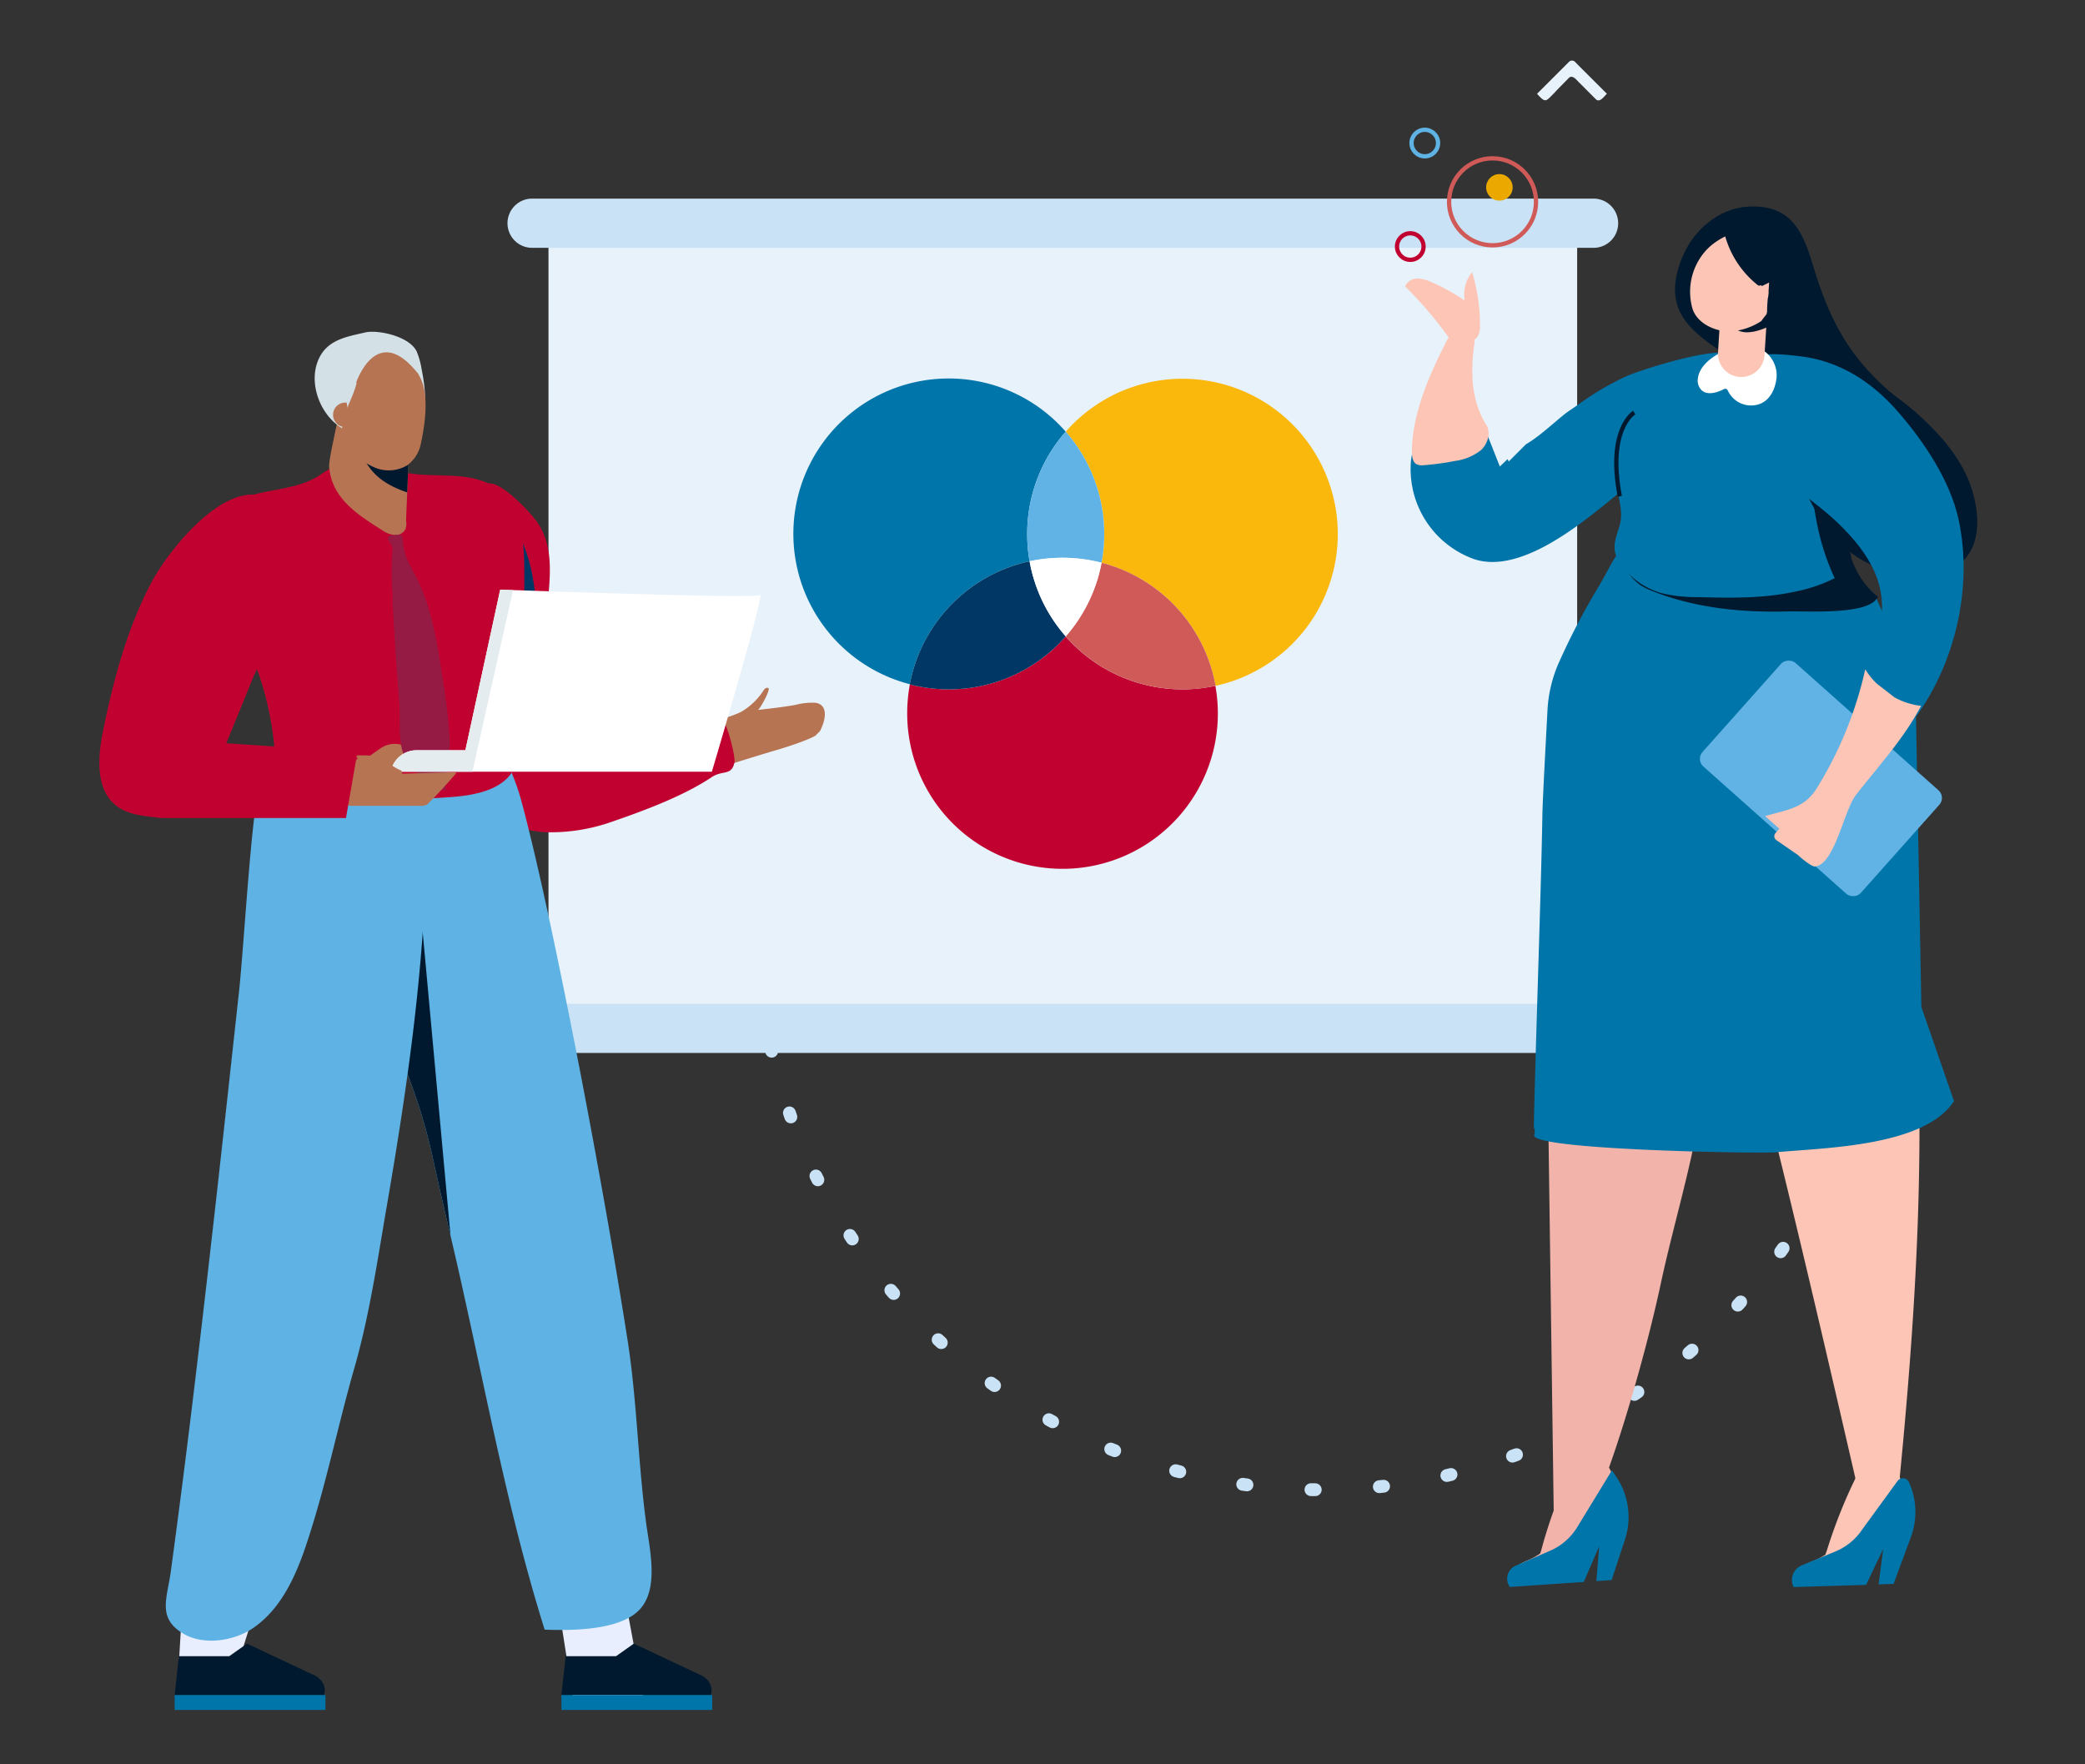 <svg xmlns="http://www.w3.org/2000/svg" viewBox="0 0 487.14 412.13"><rect x="0" y="0" width="487.14" height="412.13" fill="#333333" stroke="none"/><defs><style>.cls-1,.cls-18,.cls-20,.cls-21,.cls-22{fill:none;stroke-miterlimit:10;}.cls-1{stroke:#c9e2f5;stroke-linecap:round;stroke-width:3px;stroke-dasharray:1 15;}.cls-2{fill:#e8f2fa;}.cls-3{fill:#c9e2f5;}.cls-4{fill:#f2b4aa;}.cls-5{fill:#0075a9;}.cls-6{fill:#fdc5b6;}.cls-7{fill:#00192e;}.cls-8{fill:#60b3e4;}.cls-9{fill:#fff;}.cls-10{fill:#b77453;}.cls-11{fill:#c10230;}.cls-12{fill:#003764;}.cls-13{fill:#e9eeff;}.cls-14{fill:#5eb3e4;}.cls-15{fill:#d3e0e5;}.cls-16{fill:#951a44;}.cls-17{fill:#e4ecef;}.cls-18{stroke:#cf5a58;}.cls-19{fill:#eba900;}.cls-20{stroke:#c10230;}.cls-21{stroke:#5eb3e4;}.cls-22{stroke:#00192e;}.cls-23{fill:#fab70c;}.cls-24{fill:#cf5a58;}</style></defs><g id="Text"><circle class="cls-1" cx="308.61" cy="216.47" r="131.58"/><rect class="cls-2" x="128.15" y="52.68" width="240.34" height="186.35"/><path class="cls-3" d="M372.32,246h-248a5.75,5.75,0,0,1-5.75-5.75h0a5.75,5.75,0,0,1,5.75-5.74h248a5.74,5.74,0,0,1,5.75,5.74h0A5.74,5.74,0,0,1,372.32,246Z"/><path class="cls-3" d="M372.32,57.9h-248a5.75,5.75,0,0,1-5.75-5.75h0a5.76,5.76,0,0,1,5.75-5.75h248a5.75,5.75,0,0,1,5.75,5.75h0A5.74,5.74,0,0,1,372.32,57.9Z"/><path class="cls-4" d="M363.08,355.86c0-.34.33-2.23,3-2.89a9.13,9.13,0,0,0,6.21-5.6c.41-1.09,2-.21,2.51-1.46,4.36-11.38,10-31,13.16-45.71,1.09-5.12,2.37-10.23,3.66-15.36,1.9-7.54,3.82-15.11,5.18-22.78,4.17-23.49,4.5-24.43,5.26-30.25,1.33-10.28-3.35-14.3-18.56-14.66a17,17,0,0,0-11.41,4.53c-10.1,8.8-10.54,23.38-10.36,36.53,0,.88,0,1.77,0,2.66q.63,45.31,1.26,90.64C363,353,363.06,354.41,363.08,355.86Z"/><path class="cls-4" d="M354.53,368.13h0l.06,0a3.65,3.65,0,0,0,1.31.69,6.36,6.36,0,0,0,3.88-.14c4,0,8.2-.53,10.36-3.09,1.29-1.53,1.52-3.44,1.83-5.25.12-.67.25-1.34.41-2a13.93,13.93,0,0,1,2.59-5.56,13.43,13.43,0,0,0,2.29-3,4.53,4.53,0,0,0,.21-2.36,11.15,11.15,0,0,0-.4-1.73,14.83,14.83,0,0,0-.52-1.5,6.76,6.76,0,0,0-2.35-3.16,4.86,4.86,0,0,0-1.31-.65,5.83,5.83,0,0,0-4.79.7c-.13.25-.25.5-.37.76-.43.88-.86,1.76-1.26,2.64a.47.47,0,0,0-.06.15,109.76,109.76,0,0,0-5.25,13.82c-.34,1.1-.65,2.2-.95,3.3-.07.25-.14.51-.22.76s-.09.29-.15.43a15.6,15.6,0,0,1-2.72,1.52c-1.41.6-3.19,1.33-3.15,2.58A1.52,1.52,0,0,0,354.53,368.13Z"/><path class="cls-5" d="M362,362.37a13.91,13.91,0,0,0,6.41-5.43l8.2-13.43,1,1.48a16.86,16.86,0,0,1,2.05,14.69l-3.12,9.47-3.57.24.66-8.12-3.6,8.32-17.28,1.17h0a3.33,3.33,0,0,1,1.45-5Z"/><path class="cls-6" d="M436.63,354.84c.18.8.36,1.57.53,2.32C434.15,356.77,434.94,355.87,436.63,354.84Z"/><path class="cls-6" d="M448.45,267.75c-.18,25.91-2.11,52-4.58,77.24a10.63,10.63,0,0,1-5.19,8.15c-1,.57-2.13,1.15-3,1.7-4.65-20.12-12.9-56.18-19.94-84.75q-.78-3.16-1.54-6.2c-2.29-9.15-4.4-17.26-6.16-23.45-7.31-25.77-11.25-20.31-10.14-47.17.24-5.6-.45-9,5-11.71,6.51-3.18,14.48-.26,21.13,2.67,4.54,2,9.17,4.05,12.72,7.29,5.9,5.36,8,13.2,8.87,20.7a433.62,433.62,0,0,1,2.83,49C448.47,263.4,448.47,265.58,448.45,267.75Z"/><path class="cls-6" d="M421,368.3h0l.06,0a3.4,3.4,0,0,0,1.24.76,6,6,0,0,0,3.79,0c3.94.17,8-.22,10.28-2.75,1.34-1.51,1.66-3.45,2.06-5.3.15-.66.31-1.35.5-2a14.77,14.77,0,0,1,2.82-5.57,13.41,13.41,0,0,0,2.39-3,4.72,4.72,0,0,0,.33-2.4,10.67,10.67,0,0,0-.3-1.78,13,13,0,0,0-.43-1.56,6.8,6.8,0,0,0-2.13-3.32,4.92,4.92,0,0,0-1.25-.72,5.51,5.51,0,0,0-4.7.52c-.14.26-.28.51-.41.77-.47.88-.92,1.76-1.36,2.64l-.07.15A118.41,118.41,0,0,0,428,358.67c-.39,1.11-.75,2.22-1.1,3.34-.09.25-.16.51-.26.77s-.1.28-.16.43a15.52,15.52,0,0,1-2.74,1.44c-1.41.56-3.18,1.23-3.21,2.51A1.54,1.54,0,0,0,421,368.3Z"/><path class="cls-5" d="M428.58,362.57a14,14,0,0,0,6.54-5.28L443.34,346a1.55,1.55,0,0,1,2.66.27h0a16.85,16.85,0,0,1,.47,12.82l-4.05,10.95-3.5.11,1.07-8.27L436,370.27l-16.93.51h0A3.68,3.68,0,0,1,421,365.7Z"/><path class="cls-5" d="M445.12,154.94l-7.18-16.18c-1.19-1-2.3-2-3.52-2.95a22,22,0,0,1-6.51-9.21c-.18-.83-.37-1.65-.55-2.48-11.74-7.38-27.94-4.53-40.75-.9-8.14,2.31-9.32,7.59-13.44,14.39a159.14,159.14,0,0,0-8.87,17,31.6,31.6,0,0,0-2.74,11.24c-.38,7.21-1.14,20.95-1.2,24.79-.3,17.89-1.63,54.37-2,72.88.24.15.24.73.17,1.47a.31.31,0,0,1,.17-.23l-.17.23c-2.8,3.67,52.69,4.56,56.41,4.21,11-1.05,34.67-1.26,41.59-11.95l-7.62-22-1.28-69A29.32,29.32,0,0,0,445.12,154.94Z"/><path class="cls-7" d="M431.14,124.64a15.93,15.93,0,0,1-.13-1.84l-.1-.07c-7-4.44-15.08-3.17-22.8-3a106.6,106.6,0,0,0-27.17,3.79c-.65.19-1.31.4-1.95.63a20.45,20.45,0,0,1-.21,2,10.63,10.63,0,0,0,6.29,11.52c10.19,4.32,21.54,5.47,32.51,5.18,4.34-.11,17.62.79,20.65-2.68l.25-.32c.11-.14.2-.29.29-.43C434.22,135.9,431.88,130.24,431.14,124.64Z"/><path class="cls-5" d="M399.34,90.94c-1-2.52,6.45-7.77,3.82-8.38-4.25-1-18.83,3.55-22.87,5.21A63.48,63.48,0,0,0,369,94.35L366.59,96c-2.37,1.61-6.45,5.7-10.08,7.81l-4,4s-.11-.19-.29-.54l-1.8,1.72-3.9-9.88L344,95.37l-10.87,6.35a4.86,4.86,0,0,0-1.1.64c-1.57,1.22-2.15,3.32-2.37,5.29a22.33,22.33,0,0,0,14.82,23c10.75,3.5,24.81-8.15,32.45-14.4,1.43-1.16,2.83-2.35,4.24-3.56l0,0c3.15-2.45,6.26-5,9.32-7.51l3.49-2.93c.71-.59,1.41-1.21,2.07-1.85.23-.23.46-.46.69-.71,1.89-1.41,3.83-2.77,5.83-4l-3.3,0A6.88,6.88,0,0,0,399.34,90.94Z"/><path class="cls-6" d="M342.83,79.32a1.82,1.82,0,0,0,2.4-.69,4.93,4.93,0,0,0,.55-2.69,42.11,42.11,0,0,0-1.84-12.36,8.48,8.48,0,0,0-1.74,6.64,45.42,45.42,0,0,0-7.75-4.3,8,8,0,0,0-3.39-.84,3,3,0,0,0-2.77,1.83,91.25,91.25,0,0,1,10.43,12.28,4,4,0,0,0,1.65,1.58c1.67.65,3.24-1.08,4.2-2.6Z"/><path class="cls-6" d="M347.26,99.28a20,20,0,0,1-1.41-2.71c-2.08-4.83-2.17-10.14-1.47-15.67a5.3,5.3,0,0,0-.23-3.24,2.74,2.74,0,0,0-3.77-.73,8,8,0,0,0-2.74,3.45c-3.84,7.5-7.83,16.79-7.75,25.28,0,1.06.17,2.31,1.1,2.81a3.07,3.07,0,0,0,1.67.21,60.23,60.23,0,0,0,7.34-1,12.25,12.25,0,0,0,6-2.5C347.59,103.72,348.4,101.14,347.26,99.28Z"/><path class="cls-5" d="M432.47,132.07c-.29.84-1.1,1.5-2.56,2.36a36.87,36.87,0,0,1-10.74,3.84c-7.39,1.59-15,1.43-22.56,1.23a35.14,35.14,0,0,1-8.13-.85,17.57,17.57,0,0,1-9.73-6.69c-2.43-3.46-1.51-5.34-.36-9.12.87-2.85-.05-5.88-.61-8.81-3.65-19.11,13.52-33.78,32.13-31.21,7.16,1,14.45,5.58,19,11,2.87,3.41,4.79,7.88,4.25,12.27,0,.23-.06.45-.1.68-.43,2.39-1.58,4.58-2.3,6.9a20.55,20.55,0,0,0,.71,14.06C432.42,129.86,432.8,131.09,432.47,132.07Z"/><path class="cls-7" d="M432.7,132.14c-.27,2-1.82,3.18-3.62,3.82-4.95-10.08-6-20.4-6.27-31.84-.05-2.56-1.39-7.83-.17-10.17,2.07-4,6-2.31,7.18,1.34q1.29,3.94,2.59,7.88c.32,1,.64,2,.95,3,0,.23-.05.45-.09.68a66.88,66.88,0,0,1-2,6.92,23.61,23.61,0,0,0,.49,14.05A9.48,9.48,0,0,1,432.7,132.14Z"/><path class="cls-7" d="M402.09,82.13c-7.6-5.19-14-10.25-8.93-22.29,2.62-6.16,8.35-11,14.79-11.53,9.83-.77,13,4.95,15.36,12.81,3.12,10.42,6.63,18.9,14.61,27,5.14,5.22,5.81,4.58,11.18,9.57s10.21,10.94,12,18c6.14,24.11-21.91,23-33.09,9.21-4.65-5.72-7.45-12.68-10.18-19.52-2.81-7-.25-9.13-3.06-16.15l1.14,5.86C413,89.25,407.26,85.66,402.09,82.13Z"/><rect class="cls-8" x="409.23" y="157.06" width="32.38" height="49.52" rx="2.38" transform="translate(6.75 378.68) rotate(-48.32)"/><path class="cls-5" d="M429.48,122.25c7.16,6.95,12.25,14.74,9.46,25.35-1.22,4.67-3.25,9.06-4.94,13.57-.56,1.53,12.58,7.7,13.14,7,9.66-13,13.86-30.86,10.49-46.7-2-9.25-8.15-18.34-14.2-25.29s-13.74-12-23.29-13c-3.35-.36-9.46-1.22-12.2,1.33-3.75,3.49-2.32,12.21-.64,16.07C411.24,109.58,422.49,115.49,429.48,122.25Z"/><path class="cls-9" d="M407,80.78c-3.8.48-9.81,3.41-10.31,7.64a3.2,3.2,0,0,0,.92,2.79c1.36,1.18,3.45.54,5.06-.24a.93.93,0,0,1,.5-.14c.32,0,.5.38.65.68a6,6,0,0,0,5.52,3.22c3.67-.16,5.37-3.23,5.74-6.49a7,7,0,0,0-2.47-5.9A7.33,7.33,0,0,0,407,80.78Z"/><path class="cls-6" d="M412.26,83l1.08-17-1.77.87v-.24l-3.36.59h0l-.39.07-5.55,1-.87,14a5.46,5.46,0,0,0,5.11,5.78h0A5.45,5.45,0,0,0,412.26,83Z"/><path class="cls-7" d="M416.38,66l5.48,4.39c-5.06,4.43-9.95,7.1-13.38,7.23a5,5,0,0,1-2.62-.52Z"/><path class="cls-6" d="M413.19,68.34a22.41,22.41,0,0,1-10.11-13.11,18,18,0,0,0-3.15,2c-.1.1-.21.18-.32.28a13,13,0,0,0-1.85,2,14.42,14.42,0,0,0-2.34,12.57c1.15,3.65,5.58,5.47,8.94,5.34A14.75,14.75,0,0,0,411.52,75c.18-.25.36-.51.55-.75s.44-.56.67-.84c0-.16.08-.34.12-.53A36.34,36.34,0,0,1,413.19,68.34Z"/><path class="cls-6" d="M442.6,162.9l-4.05-3.14a16.2,16.2,0,0,1-2.75-3.4,89.68,89.68,0,0,1-11.45,28c-3,4.66-7.3,4.87-11.94,6.32l3.31,2.93-.88,1a1.12,1.12,0,0,0,.19,1.67L420,199.7c.33.3.66.6,1,.87,1.31,1.1,2.54,1.89,3,1.86,4.65-.33,6.8-13.07,9.6-16.67,3.74-4.81,7.55-9.1,11-14a65.71,65.71,0,0,0,4.26-6.85A16.65,16.65,0,0,1,442.6,162.9Z"/><path class="cls-10" d="M190.65,164.2a14.88,14.88,0,0,0-4.62.44c-2.18.43-5.4.82-8.94,1.22.3.06,3.07-4.78,2.41-5.12a.71.71,0,0,0-.72.12,2.14,2.14,0,0,0-.49.59,15.41,15.41,0,0,1-4.83,4.68c-1.75,1.07-7.67,2.76-9.57,3.36h0a1.93,1.93,0,0,0-.44.2c-1.37.9-1.12,3.71.57,6.27,1.23,1.86-6.47,5.57-5.14,5.74-11.68,1.09,1.62-.24,1.62-.2l8-2.27a1.87,1.87,0,0,0,1.08-.27l.13-.11c4-1.28,8.05-2.54,12.1-3.73,4.37-1.28,8.41-2.9,8.83-3.35,1-1.08.74-.66,1-1.08a2.09,2.09,0,0,0,.19-.4S194.47,165,190.65,164.2Z"/><path class="cls-11" d="M127.11,194.42a30,30,0,0,1-13-4.18c-9.89-5.47-17-20.94-16.62-29.14.64-14.62-2.5-28.42,7.64-39,2.24-2.35,6.09-9.2,9.35-9.15,3,0,9.15,6.42,10.9,8.86,5.48,7.64,2,17.89,2,27.3,0,10.38.26,6.2-.35,16.53a11.59,11.59,0,0,0,.56,3.22c.39,1.72,2.25,2.71,4,2.94,5.73.75,11.57-.77,17.19-1.67,3.75-.61,13-2.59,19-3.06,1.69-.27,4.1,9.67,3.83,11-.64,3.27-2.76,1.78-5.32,3.49-6.51,4.37-15.71,7.8-23.12,10.35A42.92,42.92,0,0,1,127.11,194.42Z"/><path class="cls-12" d="M123.58,177.06c-13.76-5.81-24.57-17.8-28.43-36.91a28.57,28.57,0,0,1-.59-4.89c2-8.19,5.45-16.45,11.79-19.13,9.79-4.13,16.72,8.67,18.38,20.35C126.58,149.55,126,163.33,123.58,177.06Z"/><polygon class="cls-13" points="58.94 378.12 55.83 387.97 41.83 387.97 42.87 370.34 58.94 378.12"/><polygon class="cls-13" points="129.51 368.85 134.23 398.98 150.59 397.81 142.29 353.24 129.51 368.85"/><path class="cls-14" d="M135.25,380.68c-3,.19-5.86.13-8,.05-9.45-30.16-14.73-61.35-22-92.07-1.44-6.14-2.88-12.31-4.21-18.48a133.68,133.68,0,0,0-5.46-18.25c-.12-.33-.24-.66-.37-1C89.33,235.15,81.75,220.2,78.36,203c0-.16,0-.32-.08-.48-.11-.63-.22-1.26-.32-1.9-.24-1.54-.45-3.11-.61-4.69-.58-5.82-.45-11.77,1.39-16.8.09-.25.18-.48.28-.72a18.6,18.6,0,0,1,2.87-4.91l.33-.4a16.2,16.2,0,0,1,1.61-1.6c3-2.67,6.81-4.19,10.47-5.63,7.53-3,13.78-.92,18.6,4.07A34.68,34.68,0,0,1,119.73,181a53.93,53.93,0,0,1,2.23,6.68c.27,1,.54,2,.83,3.16q.72,2.82,1.51,6.12C131,224.88,141,277.14,146.58,312.79c2.28,14.45,2.46,28.85,4.43,43.36.78,5.77,2.94,14.77-1.4,19.71C146.67,379.19,140.73,380.35,135.25,380.68Z"/><path class="cls-7" d="M105.26,288.66c-1.44-6.14-2.88-12.31-4.21-18.48a133.68,133.68,0,0,0-5.46-18.25c-.12-.33-.24-.66-.37-1C89.33,235.15,81.75,220.2,78.36,203c0-.16,0-.32-.08-.48-.11-.63-.22-1.26-.32-1.9-.24-1.54-.45-3.11-.61-4.69l19.57,1.83Z"/><path class="cls-14" d="M99.72,191.35v.2c0,22.51-2.19,44-5.41,65.81-1.18,8-2.5,16.07-3.91,24.25-2.2,12.71-4.06,25.69-7.64,38.11-4,14-6.64,27.59-11.3,41.44-2.5,7.43-6,15-12.55,19.35-4.38,2.88-11.3,3.95-16,1.2-6.22-3.61-3.89-8.18-3-14.56q3.09-22.81,5.81-45.68c3.6-29.93,6.86-59.9,10.13-89.86.72-6.59,1.77-22.83,2.88-34.37.77-8,1.56-13.66,2.29-12.46,1.84,3,6.09-3.88,9.67-4.79A65.13,65.13,0,0,1,79,178.41a28.81,28.81,0,0,1,11,.45c4.27,1.23,7.24,4.1,7.22,9.7,0,.18,0,.33,0,.43s.09.27.16.22c.57-.35,2.26-6.72,2.31-4Q99.73,188.29,99.72,191.35Z"/><path class="cls-7" d="M57.71,384l15.09,7.1c2.11.75,3.61,2.66,2.92,4.92H40.8l1-9.09H53.57Z"/><polygon class="cls-5" points="76.04 396.01 76.04 399.49 40.81 399.49 40.8 396.01 76.04 396.01"/><path class="cls-11" d="M122.11,125.89c-.51-4.25-1.76-8.29-4.9-11-2.83-2.47-6.71-3.37-10.45-3.66s-7.54-.07-11.25-.67c-3.92-.64-7.29-3.12-11.31-3.34-4.19-.22-6.67,2-10,4.1-6.5,4-15.57,2.51-21.47,7.35-4.4,3.6-5.77,10-4.58,15.55,1.87,8.83,9.23,15,12.35,23.39a73.61,73.61,0,0,1,3.69,18c.31,3.42-3.32,7.32-.6,9.42a7.16,7.16,0,0,0,2.49,1.19,18.14,18.14,0,0,0,4.23.52c9.85.39,25.36.21,35.19-.53,5.76-.43,12.54-1.78,14.81-7.08a16.58,16.58,0,0,0,.89-6.36c0-13.49,1.5-26.9,1.29-40.38A60.83,60.83,0,0,0,122.11,125.89Z"/><path class="cls-7" d="M148.08,384l15.09,7.1c2.1.75,3.61,2.66,2.91,4.92H131.16l1-9.09h11.78Z"/><polygon class="cls-5" points="166.4 396.01 166.4 399.49 131.18 399.49 131.16 396.01 166.4 396.01"/><path class="cls-10" d="M83.37,178.69l5.51-3.84a5.81,5.81,0,0,1,6.86.12l5.11,4.79-12,.25Z"/><path class="cls-10" d="M95.54,104.73c-.11,3.17-.26,7.06-.4,10.31v.07c-.15,3.55-.28,6.34-.25,6.62a3.89,3.89,0,0,1-.18,1.92A2.61,2.61,0,0,1,92.09,125a6.72,6.72,0,0,1-2.87-1.17c-5.81-3.68-11.73-7.46-12.32-14.8-.18-2.21,3.56-16.28,2.68-17l1.09.85,2.91,2.27,3.36,2.63c3.25,2,3.48-5,4.76,1.48.06.33.74.17,1.51-.07,1.05-.33,2.28-.81,2.35-.41A59.1,59.1,0,0,1,95.54,104.73Z"/><path class="cls-7" d="M95.54,104.73c-.11,3.17-.26,7.06-.4,10.31-5.57-1.91-9.56-4.66-11.47-11.5a16.78,16.78,0,0,1-.09-8.4l3.36,2.63c3.25,2,3.48-5,4.76,1.48.06.33.74.17,1.51-.07,1.05-.33,2.28-.81,2.35-.41A59.1,59.1,0,0,1,95.54,104.73Z"/><path class="cls-15" d="M74.84,83.13c2.19-3.86,6.35-4.5,10.52-5.47,2.82-.65,10.23.81,12,4.46a17.75,17.75,0,0,1,1.12,4c2.22,11.2,0,12.14-8.06,14.86C79.11,104.77,72.1,93.76,73.77,86A10.1,10.1,0,0,1,74.84,83.13Z"/><path class="cls-10" d="M95.51,85.52c-3.77-1.79-8.45.51-12.11,3.63-1.2,5.5-6,10.51-1.75,15.57a15.08,15.08,0,0,0,6,4.55,8.44,8.44,0,0,0,7.42-.52,8.14,8.14,0,0,0,3.27-5.15C99.34,99,101.15,88.21,95.51,85.52Z"/><path class="cls-16" d="M103.28,157.66c-1.2-7.86-2.46-15.89-6.12-23-.68-1.31-1.44-2.58-2-3.94a14.53,14.53,0,0,1-1.08-5.07.77.77,0,0,0-.82-.72c-1.1.06-2.12.06-2.47.44s-.17.65.31,1.33a5,5,0,0,1,.64,1.36,65.52,65.52,0,0,0,0,10.76c0,.72,0,1.46,0,2.2q.5,9.39,1.21,18.77c.11,1.53.23,3,.36,4.58.27,4.06-.58,10.28,1.92,13.67a19.64,19.64,0,0,0,9,6.72c-.69-.25.92-9.92.88-11A132.52,132.52,0,0,0,103.28,157.66Z"/><path class="cls-10" d="M81.68,98.21,81,94.07a2.86,2.86,0,0,0-1.85,5.26,2,2,0,0,0,1.71.27,1.23,1.23,0,0,0,.8-1.41Z"/><g id="New_Symbol_137" data-name="New Symbol 137"><path class="cls-9" d="M91.27,180.3h75.05S179,137.62,177.58,139c-.77.77-41.11-.57-55.57-1.07l-2.14-.07-3-.11-8.14,37.52H97.3a6.14,6.14,0,0,0-6,5Z"/><path class="cls-9" d="M146.31,159.66h0a1.56,1.56,0,0,0,1.56-1.56h0a1.57,1.57,0,0,0-1.56-1.57h0a1.57,1.57,0,0,0-1.56,1.57h0A1.56,1.56,0,0,0,146.31,159.66Z"/></g><path class="cls-17" d="M91.27,180.3h19.1l9.5-42.42-3-.11-8.14,37.52H97.3a6.14,6.14,0,0,0-6,5Z"/><path class="cls-10" d="M94,180.75l-.19-.69c-1.35-.43-5.19-3.25-6.09-3.4-1.83-.3-8.6-.42-10.34,1C76,178.79,73.72,187,72.24,187c3.24.25,6.5.79,9.75,1.27H98.82l.93-.27c2.39-2.29,4.71-4.88,6.93-7.47l-.8-.12Z"/><path class="cls-11" d="M37.7,191.11H80.84l2.34-13.5h0l.46-.56-.36,0,.22-1.31-30.62-2.1,6.5-15.94.13-.18,11.57-28.12A20.72,20.72,0,0,0,66,119c-10-11.5-26.19,8.72-30.58,17-5.77,10.85-8.95,23-11.38,34.94-1.25,6.14-1.72,13.72,3.32,17.44,2.32,1.71,5.3,2.15,8.15,2.49Z"/><path class="cls-10" d="M83.2,89.41s4.89-14.68,14.68-1.83"/><circle class="cls-18" cx="348.72" cy="47.15" r="10.16"/><circle class="cls-19" cx="350.32" cy="43.77" r="3.1"/><circle class="cls-20" cx="329.5" cy="57.6" r="3.1"/><circle class="cls-21" cx="332.89" cy="33.42" r="3.1"/><path class="cls-22" d="M381.83,96.38s-6.4,3.76-3.38,19.57"/><path class="cls-5" d="M240.54,131.13a37.17,37.17,0,0,1-.55-6.37,36.12,36.12,0,0,1,9-23.91,36.29,36.29,0,1,0-36.42,59A36.34,36.34,0,0,1,240.54,131.13Z"/><path class="cls-23" d="M312.56,124.76A36.28,36.28,0,0,0,249,100.85a36.33,36.33,0,0,1,8.38,30.62A36.33,36.33,0,0,1,284,160.23,36.3,36.3,0,0,0,312.56,124.76Z"/><path class="cls-8" d="M240.54,131.13a36.49,36.49,0,0,1,16.82.34A36.33,36.33,0,0,0,249,100.85a36.12,36.12,0,0,0-9,23.91A37.17,37.17,0,0,0,240.54,131.13Z"/><path class="cls-11" d="M249,148.68a36.34,36.34,0,0,1-36.42,11.21,37,37,0,0,0-.62,6.71,36.29,36.29,0,1,0,72-6.37,36.32,36.32,0,0,1-35-11.55Z"/><path class="cls-12" d="M249,148.68a36.25,36.25,0,0,1-8.44-17.55,36.34,36.34,0,0,0-28,28.76A36.34,36.34,0,0,0,249,148.68Z"/><path class="cls-24" d="M257.36,131.47A36.23,36.23,0,0,1,249,148.68a36.32,36.32,0,0,0,35,11.55A36.33,36.33,0,0,0,257.36,131.47Z"/><path class="cls-9" d="M240.54,131.13A36.25,36.25,0,0,0,249,148.68a36.23,36.23,0,0,0,8.38-17.21,36.49,36.49,0,0,0-16.82-.34Z"/><path class="cls-2" d="M375.44,21.9c-.62.55-1.67,2.23-2.62,1.25l-3.69-3.7h0c-.64-.55-1.7-2.2-2.64-1.19-.44.49-3,3-3.27,3.39-2,1.9-2,2.67-4.1.26h0l7.54-7.54a1,1,0,0,1,1.32.07c0,.06,7.46,7.45,7.49,7.5Z"/></g></svg>